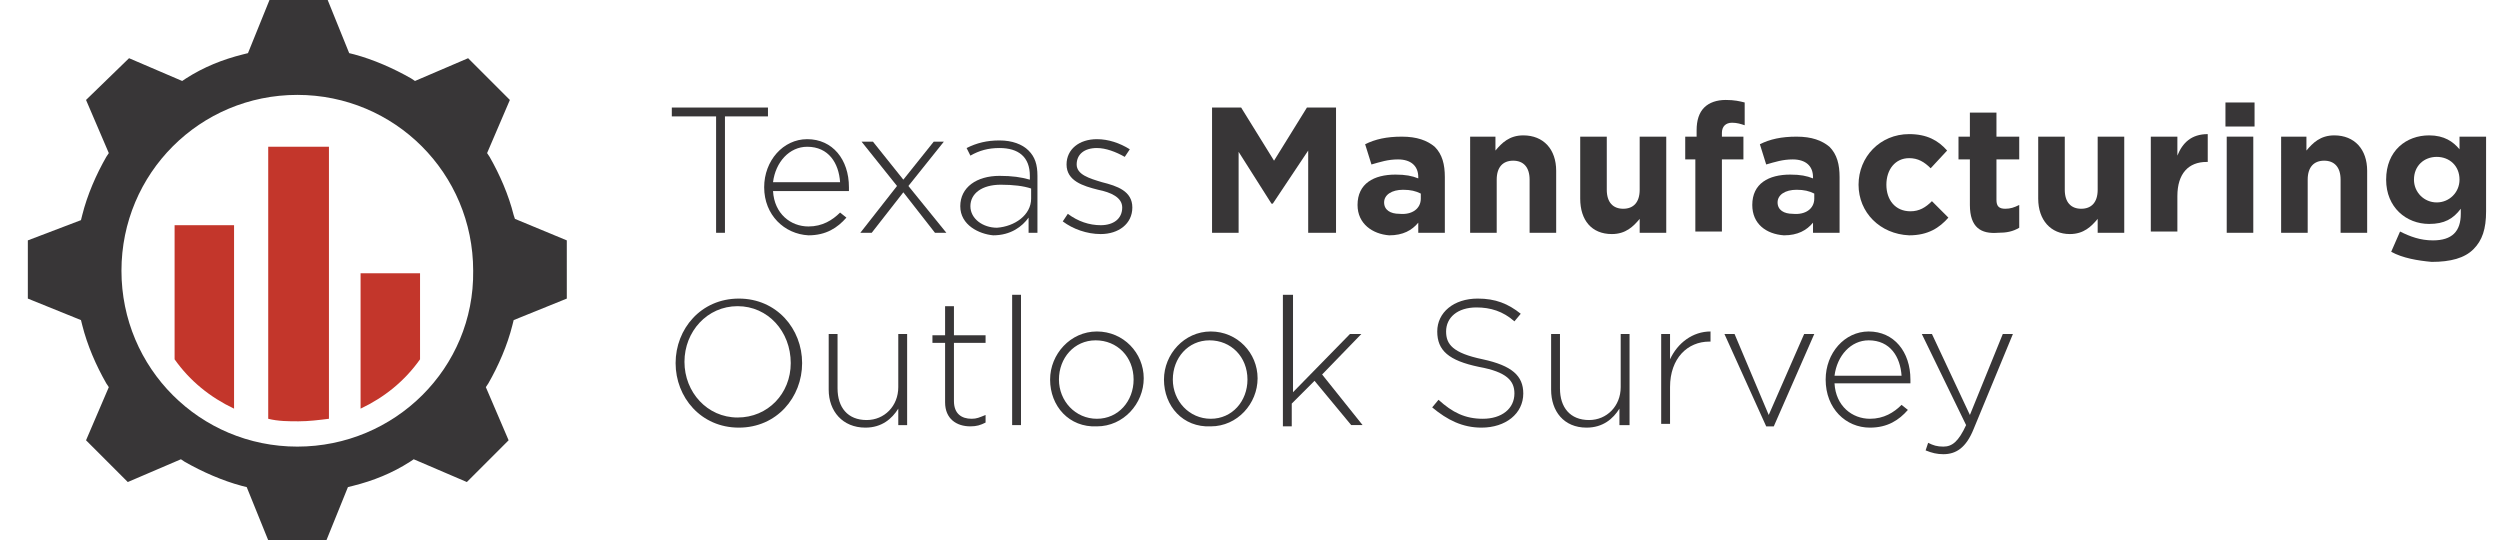 <?xml version="1.0" encoding="utf-8"?>
<!-- Generator: Adobe Illustrator 25.2.1, SVG Export Plug-In . SVG Version: 6.00 Build 0)  -->
<svg version="1.1" xmlns="http://www.w3.org/2000/svg" xmlns:xlink="http://www.w3.org/1999/xlink" x="0px" y="0px"
	 viewBox="0 0 197.6 42.7" style="enable-background:new 0 0 197.6 42.7;" xml:space="preserve">
<style type="text/css">
	.st0{fill:#383637;}
	.st1{fill:#166DB7;}
	.st2{fill:#FFFFFF;}
	.st3{display:none;}
	.st4{fill:#62BB46;}
	.st5{fill:#6E4B9A;}
	.st6{fill:#C3362B;}
	.st7{fill:#FFC63E;}
</style>
<g id="EnergySurvey">
</g>
<g id="Beige_Book">
</g>
<g id="DallasFedEnergySurvey">
</g>
<g id="text_template" class="st3">
</g>
<g id="des">
</g>
<g id="RetailSurvey">
</g>
<g id="TexasRetailOutlookSurvey">
</g>
<g id="tros">
</g>
<g id="ServiceSectorSurvey">
</g>
<g id="TexasServiceSectorOutlookSurvey">
</g>
<g id="tssos">
</g>
<g id="ManufacturingSurvey">
</g>
<g id="TexasManufacturingOutlookSurvey">
	<g>
		<path class="st6" d="M21.2,11.6v21.5c0.8,0.2,1.6,0.2,2.4,0.2c0.8,0,1.6-0.1,2.4-0.2V11.6H21.2z"/>
		<path class="st6" d="M18.5,32.3V17.8h-4.7v10.6C15,30.1,16.6,31.4,18.5,32.3z"/>
		<path class="st6" d="M28.5,21.6v10.7c1.9-0.9,3.5-2.2,4.7-3.9v-6.8H28.5z"/>
		<path class="st0" d="M40.7,17.3L40.6,17c-0.4-1.6-1.1-3.2-1.9-4.6l-0.2-0.3l1.8-4.2l0,0l0,0L37,4.6l-4.2,1.8l-0.3-0.2
			c-1.4-0.8-3-1.5-4.5-1.9l-0.4-0.1L25.9,0h-4.6l-1.7,4.2l-0.4,0.1c-1.6,0.4-3.1,1-4.5,1.9l-0.3,0.2l-4.2-1.8L6.8,7.9l0,0l0,0
			l1.8,4.2l-0.2,0.3c-0.8,1.4-1.5,3-1.9,4.6l-0.1,0.4L2.2,19v0v4.6v0l4.2,1.7l0.1,0.4c0.4,1.6,1.1,3.2,1.9,4.6l0.2,0.3l-1.8,4.2l0,0
			l0,0l3.3,3.3l4.2-1.8l0.3,0.2c1.4,0.8,3,1.5,4.5,1.9l0.4,0.1l1.7,4.2h4.6l1.7-4.2l0.4-0.1c1.6-0.4,3.1-1,4.5-1.9l0.3-0.2l4.2,1.8
			l3.3-3.3l0,0l0,0l-1.8-4.2l0.2-0.3c0.8-1.4,1.5-3,1.9-4.6l0.1-0.4l4.2-1.7v0V19v0L40.7,17.3z M23.5,35.3
			c-7.7,0-13.9-6.2-13.9-13.9c0-7.7,6.2-13.9,13.9-13.9s13.9,6.2,13.9,13.9C37.5,29.1,31.2,35.3,23.5,35.3z"/>
	</g>
	<g>
		<path class="st0" d="M56.5,9.2h-3.4V8.5h7.6v0.7h-3.4v9.2h-0.7V9.2z"/>
		<path class="st0" d="M60.4,14.8L60.4,14.8c0-2.1,1.5-3.8,3.4-3.8c2,0,3.3,1.6,3.3,3.8c0,0.1,0,0.2,0,0.3h-6
			c0.1,1.8,1.4,2.8,2.8,2.8c1.1,0,1.9-0.5,2.5-1.1l0.5,0.4c-0.7,0.8-1.6,1.4-3,1.4C62,18.5,60.4,17,60.4,14.8z M66.4,14.4
			c-0.1-1.5-0.9-2.8-2.6-2.8c-1.4,0-2.5,1.2-2.7,2.8H66.4z"/>
		<path class="st0" d="M71.4,14.2l2.4-3h0.8l-2.8,3.5l3,3.7h-0.9l-2.5-3.2l-2.5,3.2H68l2.9-3.7l-2.8-3.5H69L71.4,14.2z"/>
		<path class="st0" d="M75.9,16.3L75.9,16.3c0-1.5,1.3-2.4,3.1-2.4c1,0,1.7,0.1,2.4,0.3v-0.3c0-1.5-0.9-2.2-2.4-2.2
			c-0.9,0-1.6,0.2-2.3,0.6l-0.3-0.6c0.8-0.4,1.6-0.6,2.6-0.6c1,0,1.8,0.3,2.3,0.8c0.5,0.5,0.7,1.1,0.7,2v4.5h-0.7v-1.2
			c-0.5,0.7-1.4,1.4-2.8,1.4C77.4,18.5,75.9,17.8,75.9,16.3z M81.5,15.7v-0.8c-0.6-0.2-1.4-0.3-2.4-0.3c-1.5,0-2.4,0.7-2.4,1.7v0
			c0,1,1,1.7,2.1,1.7C80.2,17.9,81.5,17,81.5,15.7z"/>
		<path class="st0" d="M84,17.5l0.4-0.6c0.8,0.6,1.7,0.9,2.6,0.9c1,0,1.7-0.5,1.7-1.4v0c0-0.8-0.9-1.2-1.9-1.4
			c-1.2-0.3-2.5-0.7-2.5-2v0c0-1.2,1-2,2.4-2c0.9,0,1.8,0.3,2.6,0.8l-0.4,0.6c-0.7-0.4-1.5-0.7-2.2-0.7c-1,0-1.6,0.5-1.6,1.3v0
			c0,0.8,1,1.1,2,1.4c1.2,0.3,2.4,0.7,2.4,2v0c0,1.3-1.1,2.1-2.5,2.1C85.9,18.5,84.8,18.1,84,17.5z"/>
		<path class="st0" d="M95.8,8.5h2.3l2.6,4.2l2.6-4.2h2.3v9.9h-2.2v-6.5l-2.8,4.2h-0.1L97.9,12v6.4h-2.1V8.5z"/>
		<path class="st0" d="M107.3,16.2L107.3,16.2c0-1.7,1.3-2.4,3-2.4c0.8,0,1.3,0.1,1.8,0.3v-0.1c0-0.9-0.6-1.4-1.6-1.4
			c-0.8,0-1.4,0.2-2.1,0.4l-0.5-1.6c0.8-0.4,1.7-0.6,2.9-0.6c1.2,0,2,0.3,2.6,0.8c0.6,0.6,0.8,1.4,0.8,2.4v4.4h-2.1v-0.8
			c-0.5,0.6-1.2,1-2.3,1C108.5,18.5,107.3,17.7,107.3,16.2z M112.3,15.7v-0.4c-0.4-0.2-0.8-0.3-1.4-0.3c-0.9,0-1.5,0.4-1.5,1v0
			c0,0.6,0.5,0.9,1.2,0.9C111.6,17,112.3,16.5,112.3,15.7z"/>
		<path class="st0" d="M116.1,10.8h2.1v1.1c0.5-0.6,1.1-1.2,2.2-1.2c1.6,0,2.6,1.1,2.6,2.8v4.9h-2.1v-4.2c0-1-0.5-1.5-1.3-1.5
			c-0.8,0-1.3,0.5-1.3,1.5v4.2h-2.1V10.8z"/>
		<path class="st0" d="M124.9,15.7v-4.9h2.1V15c0,1,0.5,1.5,1.3,1.5c0.8,0,1.3-0.5,1.3-1.5v-4.2h2.1v7.6h-2.1v-1.1
			c-0.5,0.6-1.1,1.2-2.2,1.2C125.8,18.5,124.9,17.4,124.9,15.7z"/>
		<path class="st0" d="M134.1,12.6h-0.9v-1.8h0.9v-0.5c0-0.8,0.2-1.4,0.6-1.8c0.4-0.4,1-0.6,1.7-0.6c0.7,0,1.1,0.1,1.5,0.2v1.8
			c-0.3-0.1-0.6-0.2-1-0.2c-0.5,0-0.8,0.3-0.8,0.8v0.3h1.7v1.8h-1.7v5.7h-2.1V12.6z"/>
		<path class="st0" d="M138.5,16.2L138.5,16.2c0-1.7,1.3-2.4,3-2.4c0.8,0,1.3,0.1,1.8,0.3v-0.1c0-0.9-0.6-1.4-1.6-1.4
			c-0.8,0-1.4,0.2-2.1,0.4l-0.5-1.6c0.8-0.4,1.7-0.6,2.9-0.6c1.2,0,2,0.3,2.6,0.8c0.6,0.6,0.8,1.4,0.8,2.4v4.4h-2.1v-0.8
			c-0.5,0.6-1.2,1-2.3,1C139.6,18.5,138.5,17.7,138.5,16.2z M143.4,15.7v-0.4c-0.4-0.2-0.8-0.3-1.4-0.3c-0.9,0-1.5,0.4-1.5,1v0
			c0,0.6,0.5,0.9,1.2,0.9C142.7,17,143.4,16.5,143.4,15.7z"/>
		<path class="st0" d="M146.9,14.6L146.9,14.6c0-2.2,1.7-4,4-4c1.4,0,2.3,0.5,3,1.3l-1.3,1.4c-0.5-0.5-1-0.8-1.7-0.8
			c-1.1,0-1.8,0.9-1.8,2.1v0c0,1.2,0.7,2.1,1.9,2.1c0.7,0,1.2-0.3,1.7-0.8l1.3,1.3c-0.7,0.8-1.6,1.4-3.1,1.4
			C148.6,18.5,146.9,16.8,146.9,14.6z"/>
		<path class="st0" d="M155.7,16.2v-3.6h-0.9v-1.8h0.9V8.9h2.1v1.9h1.8v1.8h-1.8v3.2c0,0.5,0.2,0.7,0.7,0.7c0.4,0,0.7-0.1,1.1-0.3
			V18c-0.5,0.3-1,0.4-1.7,0.4C156.6,18.5,155.7,18,155.7,16.2z"/>
		<path class="st0" d="M161.1,15.7v-4.9h2.1V15c0,1,0.5,1.5,1.3,1.5c0.8,0,1.3-0.5,1.3-1.5v-4.2h2.1v7.6h-2.1v-1.1
			c-0.5,0.6-1.1,1.2-2.2,1.2C162.1,18.5,161.1,17.4,161.1,15.7z"/>
		<path class="st0" d="M170,10.8h2.1v1.5c0.4-1,1.1-1.7,2.4-1.7v2.2h-0.1c-1.4,0-2.3,0.9-2.3,2.7v2.8H170V10.8z"/>
		<path class="st0" d="M175.9,8.1h2.3V10h-2.3V8.1z M176,10.8h2.1v7.6H176V10.8z"/>
		<path class="st0" d="M180.2,10.8h2.1v1.1c0.5-0.6,1.1-1.2,2.2-1.2c1.6,0,2.6,1.1,2.6,2.8v4.9h-2.1v-4.2c0-1-0.5-1.5-1.3-1.5
			c-0.8,0-1.3,0.5-1.3,1.5v4.2h-2.1V10.8z"/>
		<path class="st0" d="M189,19.9l0.7-1.6c0.8,0.4,1.6,0.7,2.6,0.7c1.5,0,2.2-0.7,2.2-2.1v-0.4c-0.6,0.8-1.3,1.2-2.5,1.2
			c-1.8,0-3.4-1.3-3.4-3.5v0c0-2.3,1.6-3.5,3.4-3.5c1.2,0,1.9,0.5,2.4,1.1v-1h2.1v5.9c0,1.4-0.3,2.3-1,3c-0.7,0.7-1.8,1-3.3,1
			C191.1,20.6,189.9,20.4,189,19.9z M194.4,14.2L194.4,14.2c0-1.1-0.8-1.8-1.8-1.8c-1,0-1.8,0.7-1.8,1.8v0c0,1,0.8,1.8,1.8,1.8
			C193.6,16,194.4,15.2,194.4,14.2z"/>
		<path class="st0" d="M53.4,28.7L53.4,28.7c0-2.7,2-5.1,5-5.1s5,2.4,5,5.1v0c0,2.7-2,5.1-5,5.1S53.4,31.4,53.4,28.7z M62.5,28.7
			L62.5,28.7c0-2.5-1.8-4.5-4.2-4.5c-2.4,0-4.2,2-4.2,4.4v0c0,2.4,1.8,4.4,4.2,4.4S62.5,31.1,62.5,28.7z"/>
		<path class="st0" d="M65.5,30.8v-4.4h0.7v4.3c0,1.5,0.8,2.5,2.3,2.5c1.4,0,2.5-1.1,2.5-2.6v-4.2h0.7v7.2H71v-1.3
			c-0.5,0.8-1.3,1.5-2.6,1.5C66.6,33.8,65.5,32.5,65.5,30.8z"/>
		<path class="st0" d="M74.7,31.8v-4.7h-1v-0.6h1v-2.3h0.7v2.3h2.5v0.6h-2.5v4.6c0,1,0.6,1.4,1.4,1.4c0.4,0,0.6-0.1,1.1-0.3v0.6
			c-0.4,0.2-0.7,0.3-1.2,0.3C75.6,33.7,74.7,33.1,74.7,31.8z"/>
		<path class="st0" d="M80,23.3h0.7v10.3H80V23.3z"/>
		<path class="st0" d="M83,30L83,30c0-2,1.6-3.8,3.7-3.8c2.1,0,3.7,1.7,3.7,3.7v0c0,2-1.6,3.8-3.7,3.8C84.5,33.8,83,32.1,83,30z
			 M89.6,30L89.6,30c0-1.8-1.3-3.1-3-3.1c-1.7,0-2.9,1.4-2.9,3.1v0c0,1.7,1.3,3.1,3,3.1C88.4,33.1,89.6,31.7,89.6,30z"/>
		<path class="st0" d="M92,30L92,30c0-2,1.6-3.8,3.7-3.8c2.1,0,3.7,1.7,3.7,3.7v0c0,2-1.6,3.8-3.7,3.8C93.5,33.8,92,32.1,92,30z
			 M98.6,30L98.6,30c0-1.8-1.3-3.1-3-3.1c-1.7,0-2.9,1.4-2.9,3.1v0c0,1.7,1.3,3.1,3,3.1C97.4,33.1,98.6,31.7,98.6,30z"/>
		<path class="st0" d="M101.5,23.3h0.7V31l4.5-4.6h0.9l-3.1,3.2l3.2,4h-0.9l-2.9-3.5l-1.8,1.8v1.8h-0.7V23.3z"/>
		<path class="st0" d="M113.2,32.2l0.5-0.6c1.1,1,2.1,1.5,3.5,1.5c1.5,0,2.5-0.8,2.5-2v0c0-1-0.6-1.7-2.8-2.1
			c-2.4-0.5-3.3-1.3-3.3-2.8v0c0-1.5,1.3-2.6,3.2-2.6c1.4,0,2.4,0.4,3.4,1.2l-0.5,0.6c-0.9-0.8-1.9-1.1-3-1.1
			c-1.5,0-2.4,0.8-2.4,1.9v0c0,1,0.5,1.7,2.9,2.2c2.3,0.5,3.2,1.3,3.2,2.7v0c0,1.6-1.4,2.7-3.3,2.7
			C115.6,33.8,114.4,33.2,113.2,32.2z"/>
		<path class="st0" d="M122.6,30.8v-4.4h0.7v4.3c0,1.5,0.8,2.5,2.3,2.5c1.4,0,2.5-1.1,2.5-2.6v-4.2h0.7v7.2H128v-1.3
			c-0.5,0.8-1.3,1.5-2.6,1.5C123.6,33.8,122.6,32.5,122.6,30.8z"/>
		<path class="st0" d="M131.3,26.4h0.7v2c0.6-1.3,1.8-2.2,3.2-2.2v0.8h-0.1c-1.7,0-3.1,1.3-3.1,3.6v2.9h-0.7V26.4z"/>
		<path class="st0" d="M136.3,26.4h0.8l2.7,6.4l2.8-6.4h0.8l-3.2,7.3h-0.6L136.3,26.4z"/>
		<path class="st0" d="M144.3,30L144.3,30c0-2.1,1.5-3.8,3.4-3.8c2,0,3.3,1.6,3.3,3.8c0,0.1,0,0.2,0,0.3h-6c0.1,1.8,1.4,2.8,2.8,2.8
			c1.1,0,1.9-0.5,2.5-1.1l0.5,0.4c-0.7,0.8-1.6,1.4-3,1.4C145.9,33.8,144.3,32.3,144.3,30z M150.3,29.7c-0.1-1.5-0.9-2.8-2.6-2.8
			c-1.4,0-2.5,1.2-2.7,2.8H150.3z"/>
		<path class="st0" d="M158.3,26.4h0.8l-3.1,7.5c-0.6,1.5-1.4,2-2.4,2c-0.5,0-0.9-0.1-1.4-0.3l0.2-0.6c0.4,0.2,0.7,0.3,1.2,0.3
			c0.7,0,1.2-0.4,1.8-1.7l-3.5-7.2h0.8l3,6.4L158.3,26.4z"/>
	</g>
</g>
<g id="tmos">
</g>
<g id="AgriculturalSurvey">
</g>
<g id="agsurvey">
</g>
<g id="sizing">
</g>
</svg>
